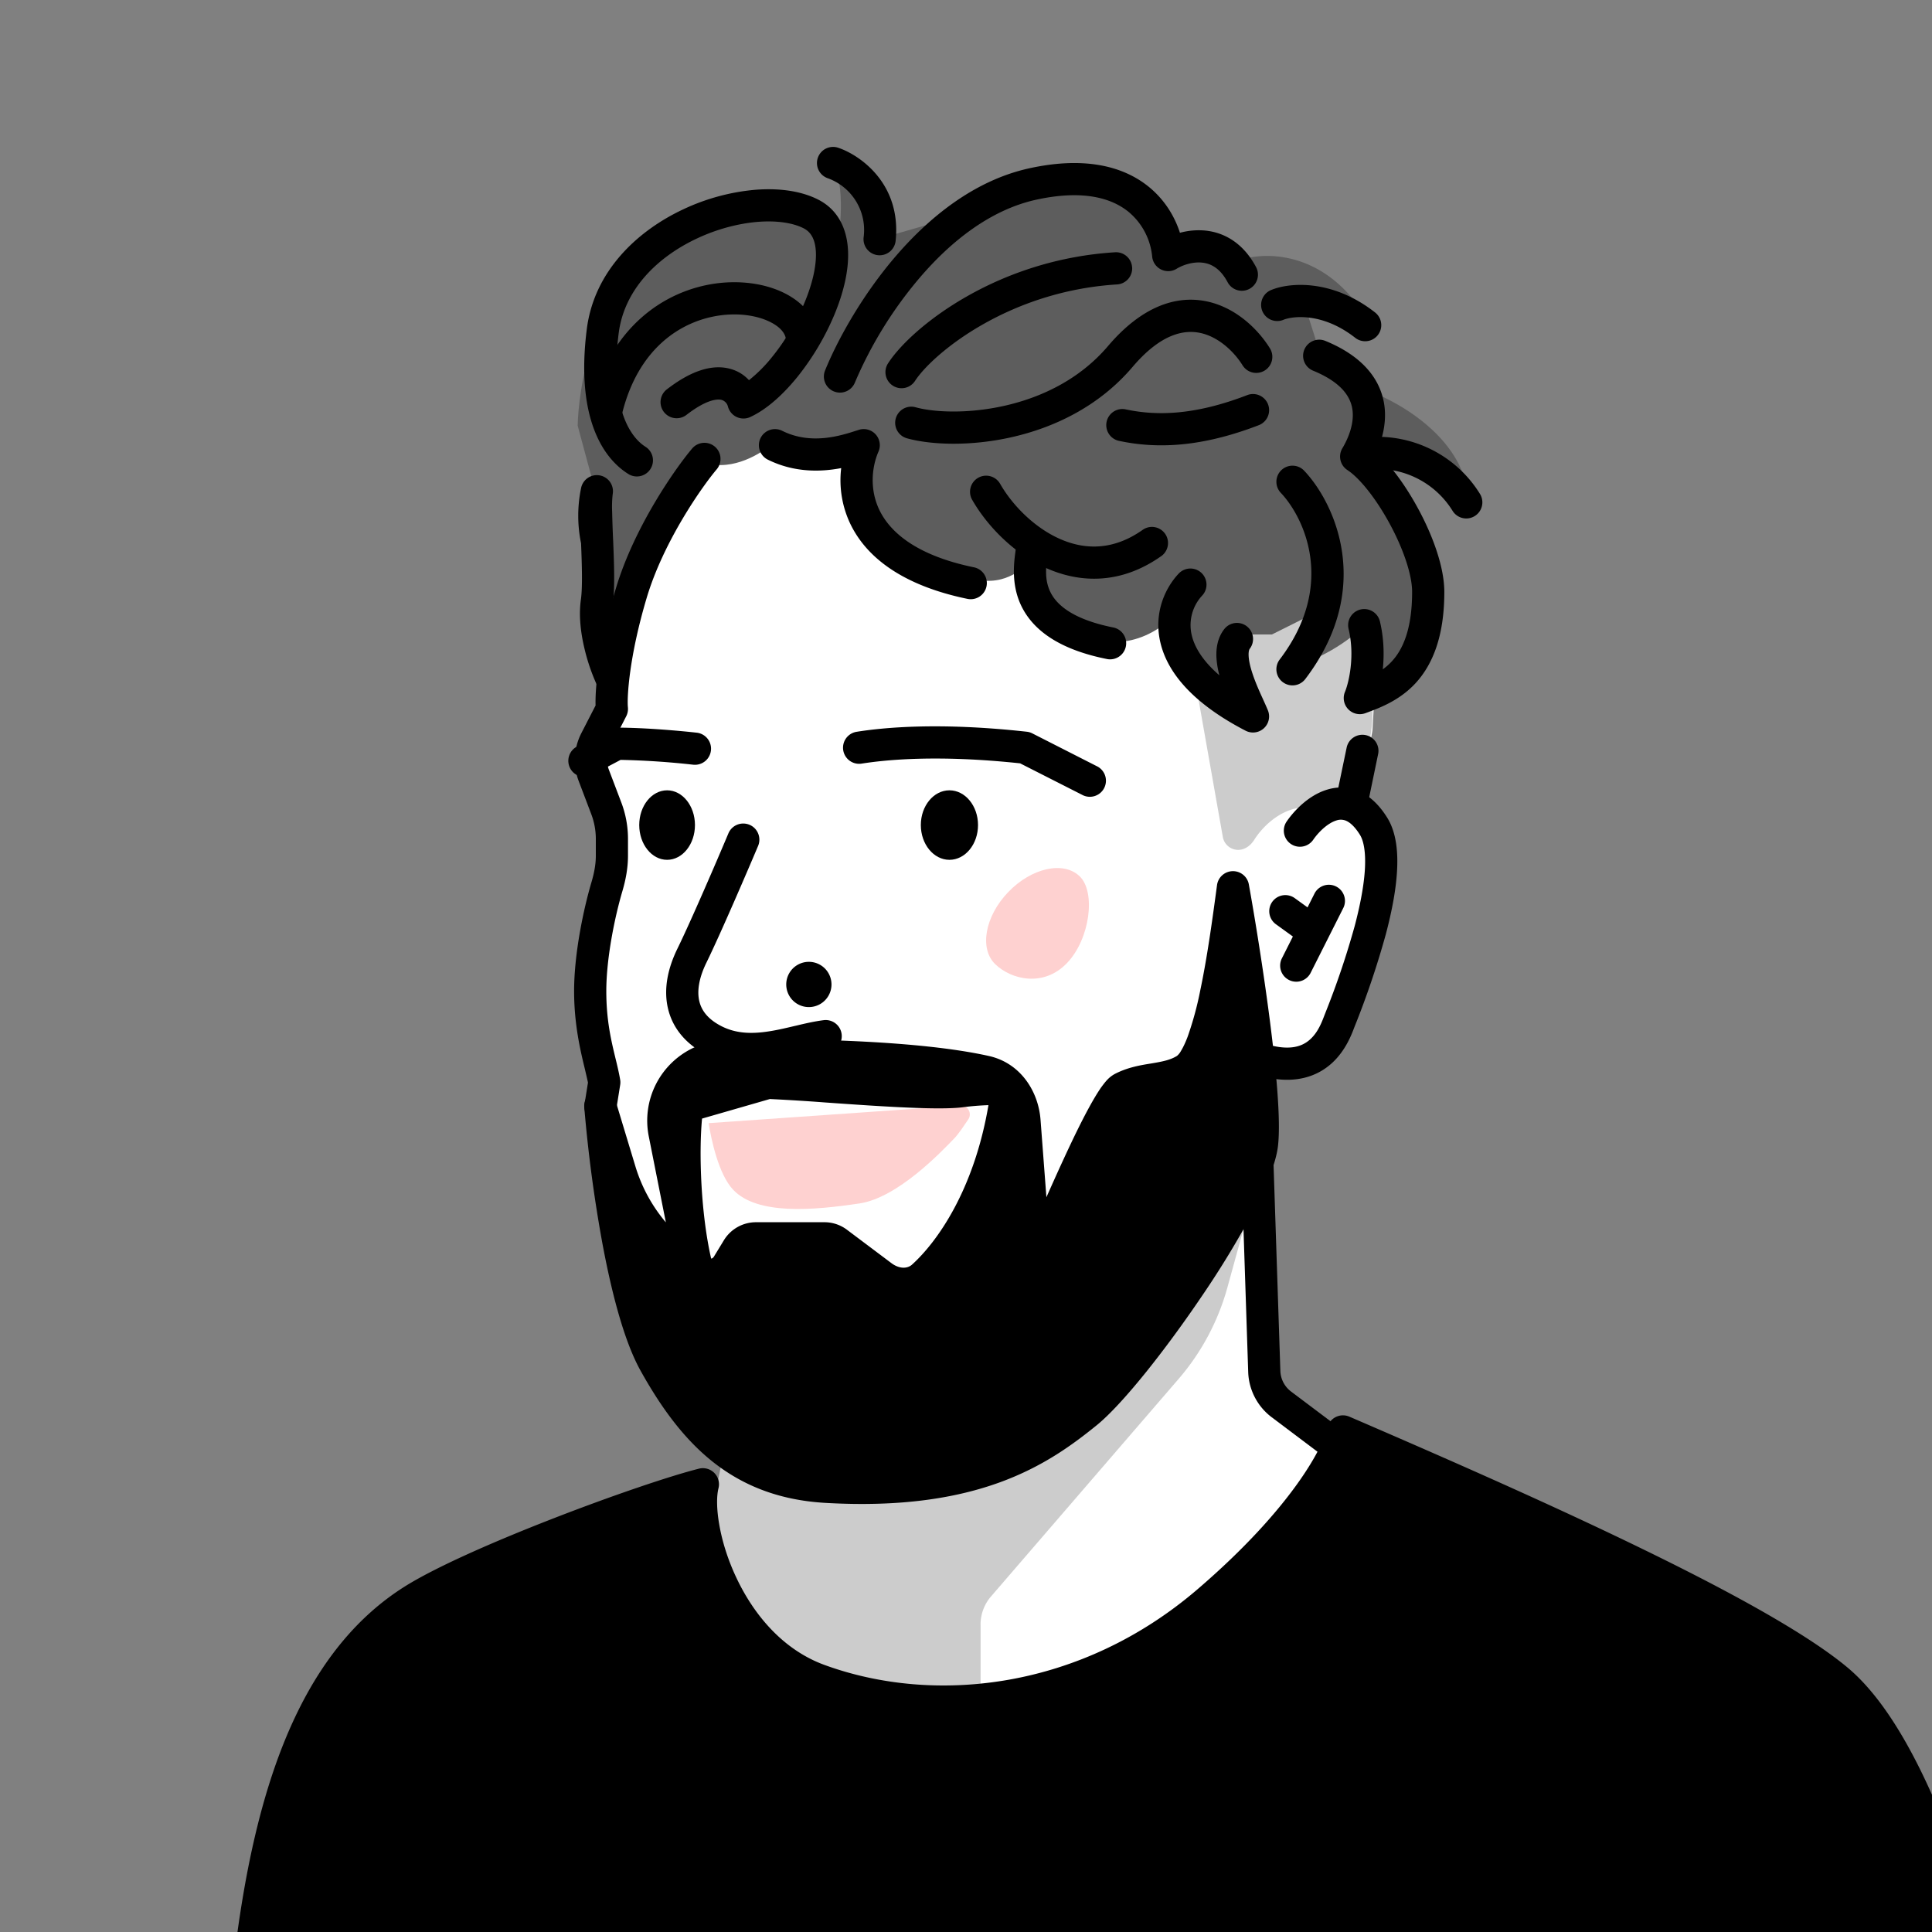 <svg xmlns="http://www.w3.org/2000/svg" width="45" height="45" fill="none"><rect width="100%" height="100%" fill="#808080" stroke="none"/><g clip-path="url(#a)"><path fill="#fff" d="m16.835 33.937-.183.892-2.074 1.741 3.438 4.375 7.875-.656 5.406-6.352-1.875-1.617v-7.468c.333-.042 1.075-.182 1.375-.407.375-.28.844-1.187 1.312-3.468.375-1.825-.04-2.234-.518-2.203l.286-1.236.09-.521.21-3.652-8.88-4.263-5.75-.282-2.563 2.5-.687 5.032-.625 1.406c.302.396.8 1.594.375 3.219-.425 1.625-.177 3.468 0 4.187v.688l.53 2.125 2.258 5.96Z"/><path fill="#000" d="m28.482 19.495-.825-4.668 4.294-1.387v2.82c.11.887-.293 1.94-.508 2.357l-.785.208c-.656-.138-1.2.347-1.448.741-.082.13-.217.229-.37.229a.363.363 0 0 1-.358-.3Z" opacity=".2"/><path fill="#5D5D5D" d="m16.326 10.735-1.7 2.989-.35 1.816-.41-4.102-.411-1.523c.02-.86.34-2.836 1.465-3.867 1.406-1.29 2.285-1.348 3.222-1.114.75.188 1.172.82 1.29 1.114.116-.45.28-1.524 0-2.227.35.117 1.106 1.098 1.153 1.707l2.069-.594c.664-.547 2.285-1.43 3.457-.586 1.172.844 1.347 1.485 1.289 1.7.332-.371 1.101-.89 1.523 0 .586-.196 1.992-.188 2.93 1.406l-1.465-.352.41 1.29c.274-.04.867.046 1.055.702.82.293 2.437 1.254 2.343 2.754-.136-.605-.796-1.675-2.343-1.113.664.645 1.875 2.297 1.406 3.75-.469 1.453-1.133 1.738-1.406 1.699v-1.7c-.196.235-.82.775-1.758 1.056l.703-1.348-1.172.586h-.703c-.37.234-.539.07.352 1.757-.625-.117-1.875-.55-1.875-1.347 0-.528.12-.93.24-1.188-.406.568-1.296 1.3-2.525.778-.689-.293-1.375-.752-1.375-1.472-.377.206-.887.557-2.668-.52-1.781-1.078-1.524-1.816-1.172-2.05-.371.037-1.285.02-1.97-.354-.28.236-.993.636-1.604.353Z"/><path fill="#FED1D0" fill-rule="evenodd" d="M16.505 26.16c.064.395.232 1.19.57 1.55.561.595 1.86.483 2.948.32.886-.134 1.898-1.197 2.206-1.517.095-.098.21-.272.326-.443.088-.13-.005-.318-.162-.32" clip-rule="evenodd"/><path fill="#000" fill-rule="evenodd" d="M16.65 10.403c.158.134.177.37.043.529-.326.384-1.236 1.668-1.631 2.995-.409 1.37-.46 2.32-.437 2.546a.375.375 0 0 1-.039.21l-.377.736a.625.625 0 0 0-.028.507l.292.769c.102.27.154.555.154.843v.396c0 .29-.055.567-.13.822-.176.596-.375 1.558-.375 2.329 0 .681.114 1.151.214 1.566.042.171.081.334.109.498a.375.375 0 0 1 0 .122l-.092.576a.375.375 0 0 1-.74-.118l.082-.513c-.018-.088-.043-.19-.07-.308-.104-.427-.253-1.044-.253-1.823 0-.869.218-1.907.406-2.542.062-.21.1-.413.1-.609v-.396a1.63 1.63 0 0 0-.107-.577l-.292-.769a1.375 1.375 0 0 1 .062-1.116l.331-.644c-.013-.445.088-1.435.471-2.72.435-1.46 1.413-2.835 1.779-3.266a.375.375 0 0 1 .528-.043Z" clip-rule="evenodd"/><path fill="#000" d="M29.394 26.647c.125-1.081-.398-4.438-.675-5.981-.179 1.3-.501 3.873-1.108 4.247-.45.278-.97.174-1.472.434-.402.208-1.685 3.32-2.026 4.066l-.25-3.305c-.042-.544-.378-1.028-.911-1.146-1.735-.386-4.59-.381-5.46-.391l.486.654c1.016.04 3.604.291 4.394.194.79-.097 1.026-.04 1.078 0-.296 2.273-1.256 3.684-1.958 4.317-.272.244-.666.202-.959-.018l-1.031-.775a.5.5 0 0 0-.3-.1h-1.593a.5.5 0 0 0-.427.239l-.231.379c-.206.336-.67.298-.757-.086-.266-1.173-.307-2.802-.184-3.612l1.862-.538-1.177-.654-.362.164a1.5 1.5 0 0 0-.854 1.659l.676 3.404-.917-1.068a4 4 0 0 1-.795-1.447l-.46-1.52c.116 1.444.53 4.663 1.264 5.98.918 1.648 2.01 2.773 3.996 2.888 3.447.198 4.974-.841 6.065-1.726 1.09-.884 3.93-4.906 4.086-6.258Z"/><path fill="#000" fill-rule="evenodd" d="M28.711 20.291a.375.375 0 0 1 .377.309c.14.776.34 2.007.491 3.182.075.587.139 1.164.175 1.664.036.493.048.936.013 1.244-.048.414-.286.974-.591 1.555a21.222 21.222 0 0 1-1.163 1.916c-.439.65-.907 1.287-1.337 1.82-.424.525-.827.968-1.132 1.216-.559.453-1.25.963-2.257 1.33-1.005.365-2.3.58-4.066.478-1.066-.062-1.91-.398-2.609-.949-.69-.545-1.222-1.286-1.692-2.13-.4-.718-.696-1.909-.906-3.058a32.989 32.989 0 0 1-.405-3.075.375.375 0 0 1 .733-.139l.46 1.52c.145.476.385.918.707 1.297l-.398-2.004a1.875 1.875 0 0 1 1.067-2.074l.363-.164a.375.375 0 0 1 .336.014l.282.157a.375.375 0 0 1 .338-.204l.22.002c1.052.009 3.665.03 5.316.398.73.162 1.152.814 1.203 1.484l.137 1.806c.124-.28.256-.575.39-.865.207-.45.42-.892.609-1.236.094-.172.186-.326.27-.449.044-.06.089-.12.135-.171a.701.701 0 0 1 .19-.151c.296-.154.596-.203.83-.241l.036-.006c.254-.043.427-.078.581-.173a.385.385 0 0 0 .092-.114c.05-.081.104-.194.158-.337a7.69 7.69 0 0 0 .294-1.083c.159-.755.275-1.605.362-2.245l.027-.2a.375.375 0 0 1 .364-.324Zm-11.81 4.824-.223-.125-.19.087a1.122 1.122 0 0 0-.366.263l.78-.225Zm-.47 4.938.059.008c.303.03.606-.12.78-.404l.232-.38a.125.125 0 0 1 .107-.06h1.593c.027 0 .053.01.075.026l1.031.775c.388.291.99.398 1.435-.004.61-.549 1.359-1.593 1.8-3.164l.196 2.592a.375.375 0 0 0 .715.127c.065-.142.163-.366.28-.636l.126-.29c.175-.4.378-.863.584-1.308.206-.446.41-.869.586-1.19.088-.161.165-.29.228-.38a.956.956 0 0 1 .072-.093l.003-.003c.183-.09.372-.121.621-.162h.004c.243-.041.555-.093.85-.274.146-.09.254-.227.336-.359a2.66 2.66 0 0 0 .222-.467c.128-.34.235-.76.326-1.193l.032-.154c.039.271.076.546.111.818.075.58.136 1.141.171 1.623.036.488.043.87.016 1.103-.03.262-.205.712-.51 1.293a20.49 20.49 0 0 1-1.121 1.845 26.04 26.04 0 0 1-1.298 1.767c-.42.52-.781.91-1.021 1.105-.532.431-1.15.883-2.041 1.208-.893.325-2.085.531-3.767.434-.92-.053-1.614-.337-2.187-.789-.58-.457-1.054-1.102-1.502-1.906-.334-.598-.613-1.676-.823-2.827a.82.82 0 0 1-.003-.016c.065.088.133.174.204.257l.918 1.067a.375.375 0 0 0 .56.01Zm1.503-4.455-1.582.456c-.078.82-.025 2.214.207 3.238.003.012.006.02.008.023.004 0 .01 0 .02-.006a.114.114 0 0 0 .044-.044l.231-.379a.875.875 0 0 1 .747-.418h1.593a.87.87 0 0 1 .525.175l1.032.775c.197.149.383.128.482.039.594-.536 1.447-1.745 1.782-3.716a6.21 6.21 0 0 0-.605.05c-.438.054-1.324.011-2.182-.043-.34-.022-.678-.045-.996-.068a47.259 47.259 0 0 0-1.277-.08.403.403 0 0 1-.03-.002Z" clip-rule="evenodd"/><path fill="#000" d="M9.591 37.293c1.386-.887 5.448-2.386 6.782-2.721-.249.982.54 3.768 2.701 4.56 2.702.987 6.251.589 9.074-1.839 2.258-1.941 3.03-3.444 3.134-3.952 3.786 1.635 9.574 4.167 11.514 5.79 1.94 1.623 3.278 6.651 3.705 8.963L5.324 51.201c.456-4.254.309-11.371 4.267-13.908Z"/><path fill="#000" fill-rule="evenodd" d="M31.108 33.008a.375.375 0 0 1 .322-.011c1.894.817 4.294 1.862 6.464 2.906 2.156 1.037 4.131 2.094 5.142 2.94.536.449 1.01 1.113 1.425 1.867.418.759.788 1.631 1.107 2.517a32.6 32.6 0 0 1 1.302 4.799.375.375 0 0 1-.34.442L5.352 51.575a.375.375 0 0 1-.401-.414c.068-.643.124-1.364.183-2.13.133-1.719.283-3.67.641-5.5.52-2.648 1.497-5.198 3.613-6.553.728-.467 2.123-1.075 3.477-1.602 1.359-.529 2.725-.994 3.415-1.168a.375.375 0 0 1 .455.456c-.044.173-.049.472.02.858.066.379.199.812.403 1.24.41.864 1.086 1.666 2.044 2.017 2.576.942 5.983.567 8.7-1.77 1.11-.954 1.846-1.793 2.315-2.448.476-.665.66-1.117.696-1.295a.375.375 0 0 1 .194-.258Zm.397.838c-.133.31-.354.7-.678 1.152-.507.71-1.286 1.592-2.435 2.58-2.927 2.517-6.62 2.94-9.447 1.905-1.203-.44-2.002-1.426-2.464-2.399a5.699 5.699 0 0 1-.464-1.431 4.007 4.007 0 0 1-.062-.573c-.713.217-1.759.583-2.818.995-1.357.528-2.686 1.113-3.343 1.534-1.843 1.181-2.77 3.459-3.282 6.066-.35 1.787-.493 3.656-.624 5.354a98.483 98.483 0 0 1-.146 1.764l40.31-3.041a32.102 32.102 0 0 0-1.19-4.27c-.31-.864-.665-1.697-1.058-2.41-.395-.718-.815-1.29-1.249-1.653-.928-.777-2.817-1.797-4.986-2.84-2.016-.97-4.236-1.942-6.064-2.733ZM17.458 19.211c.19.08.28.3.2.491-.265.627-.88 2.057-1.204 2.72-.176.359-.219.659-.168.888.048.215.19.421.507.586.345.18.715.19 1.125.125.2-.031.397-.078.604-.127l.023-.005c.208-.05.43-.101.645-.128a.375.375 0 0 1 .094.744 5.592 5.592 0 0 0-.567.114l-.031.007c-.2.047-.423.1-.651.136-.485.076-1.041.085-1.59-.2-.48-.251-.787-.625-.89-1.089-.101-.45.003-.928.226-1.382.313-.64.92-2.05 1.185-2.68.08-.191.3-.28.492-.2Zm13.669-.101c-.195.06-.406.256-.54.45a.375.375 0 1 1-.618-.426c.177-.256.512-.611.94-.741.228-.07.486-.076.746.038.255.11.472.32.655.613.22.353.256.823.228 1.267-.028.46-.132.965-.258 1.444a20.09 20.09 0 0 1-.736 2.175l-.006.016c-.062.163-.202.529-.511.812-.345.317-.855.494-1.562.33a.375.375 0 1 1 .17-.731c.485.113.736-.015.884-.151.175-.16.262-.38.325-.546l.036-.092a19.36 19.36 0 0 0 .675-2.005c.12-.456.21-.909.235-1.299.025-.405-.024-.676-.116-.822-.129-.207-.242-.29-.319-.324a.314.314 0 0 0-.228-.008Z" clip-rule="evenodd"/><path fill="#000" fill-rule="evenodd" d="M31.809 17.122c.203.042.333.24.29.443l-.247 1.193a.375.375 0 0 1-.734-.153l.248-1.192a.375.375 0 0 1 .443-.291Zm-2.531 9.688a.375.375 0 0 1 .387.362l.157 4.76a.625.625 0 0 0 .25.48l1.847 1.39a.375.375 0 0 1-.451.6L29.62 33.01a1.375 1.375 0 0 1-.547-1.053l-.157-4.761a.375.375 0 0 1 .362-.388ZM13.969 11.073a.375.375 0 0 1 .302.436 2.59 2.59 0 0 0-.013.41 27.332 27.332 0 0 0 .025.706c.02.498.042 1.08-.01 1.446-.037.257 0 .567.071.867.071.296.17.552.235.69a.375.375 0 0 1-.679.32 4.567 4.567 0 0 1-.285-.835c-.083-.344-.14-.758-.085-1.148.04-.282.025-.783.004-1.31a3.179 3.179 0 0 1-.001-1.28.375.375 0 0 1 .436-.302Zm2.272-5.522c-.942.44-1.701 1.201-1.83 2.206-.23 1.81.315 2.46.63 2.653a.375.375 0 0 1-.39.64c-.67-.408-1.233-1.424-.983-3.387.172-1.352 1.179-2.29 2.256-2.792a4.95 4.95 0 0 1 1.662-.45c.533-.043 1.059.018 1.471.228.49.249.677.722.696 1.203.019.472-.118 1.001-.327 1.498a6.097 6.097 0 0 1-.84 1.413c-.328.408-.713.766-1.11.95a.375.375 0 0 1-.52-.24.216.216 0 0 0-.154-.16c-.088-.021-.34-.017-.82.356a.375.375 0 0 1-.46-.592c.55-.428 1.036-.592 1.45-.495.204.047.36.15.473.273A3.39 3.39 0 0 0 18 8.294c.29-.36.55-.798.735-1.235.186-.443.281-.857.269-1.177-.012-.311-.119-.48-.287-.565-.246-.125-.617-.185-1.07-.149-.446.037-.94.165-1.406.383Z" clip-rule="evenodd"/><path fill="#000" fill-rule="evenodd" d="M18.25 6.817c.432.209.808.588.808 1.118a.375.375 0 0 1-.75 0c0-.129-.09-.301-.384-.443-.287-.139-.702-.208-1.158-.145-.889.124-1.9.75-2.278 2.295a.375.375 0 1 1-.729-.178c.453-1.853 1.721-2.694 2.904-2.86.58-.08 1.148 0 1.587.213Zm-.535 3.386a.375.375 0 0 1 .503-.169c.674.335 1.357.116 1.726-.003l.06-.019a.375.375 0 0 1 .457.508c-.147.336-.22.872.03 1.376.244.491.837 1.038 2.195 1.318a.375.375 0 0 1-.152.735c-1.504-.311-2.337-.958-2.715-1.72a2.361 2.361 0 0 1-.226-1.326c-.46.088-1.084.113-1.709-.197a.375.375 0 0 1-.169-.503Zm5.068.926a.375.375 0 0 1 .512.14c.27.474.77 1.002 1.373 1.275.58.263 1.254.292 1.959-.211a.375.375 0 0 1 .435.61c-.949.677-1.91.643-2.704.284-.771-.35-1.381-1.002-1.715-1.587a.375.375 0 0 1 .14-.511Zm5.201 2.215c.15.142.158.38.015.53a1.012 1.012 0 0 0-.239.93c.062.255.237.576.642.925a2.038 2.038 0 0 1-.069-.421c-.009-.205.023-.449.181-.653a.375.375 0 1 1 .594.458c-.007.009-.03.049-.025.161.005.11.035.25.088.409.074.225.167.428.25.61.04.089.078.172.11.25a.375.375 0 0 1-.518.477c-1.22-.632-1.813-1.342-1.982-2.04-.17-.7.111-1.29.423-1.62a.375.375 0 0 1 .53-.016Zm1.862-2.394a.375.375 0 0 1 .53.013c.702.739 1.647 2.724.027 4.853a.375.375 0 1 1-.597-.454c1.334-1.753.555-3.326.027-3.882a.375.375 0 0 1 .013-.53Z" clip-rule="evenodd"/><path fill="#000" fill-rule="evenodd" d="M30.38 8.145a.375.375 0 0 1 .49-.205c.908.372 1.312.937 1.38 1.547.043.398-.064.768-.188 1.045.352.324.696.812.965 1.308.34.625.614 1.363.614 1.947 0 1.03-.27 1.693-.674 2.13-.37.398-.82.565-1.107.673l-.054.02a.375.375 0 0 1-.479-.495c.085-.204.238-.825.084-1.466a.375.375 0 0 1 .73-.175c.095.397.101.785.067 1.116.073-.053.143-.113.209-.184.243-.262.474-.724.474-1.62 0-.395-.203-1-.523-1.588-.32-.591-.704-1.067-.985-1.25a.375.375 0 0 1-.116-.508c.13-.218.272-.55.237-.872-.03-.276-.203-.64-.919-.934a.375.375 0 0 1-.205-.49Zm.74 12.503c.185.093.26.319.167.503l-.761 1.511a.375.375 0 0 1-.67-.337l.76-1.51a.375.375 0 0 1 .504-.167Z" clip-rule="evenodd"/><path fill="#000" fill-rule="evenodd" d="M29.635 21.003a.375.375 0 0 1 .523-.083l.563.407a.375.375 0 0 1-.44.607l-.563-.407a.375.375 0 0 1-.083-.524Zm-5.871-3.223c-1.94-.207-3.148-.08-3.694.006a.375.375 0 1 1-.118-.741c.617-.098 1.915-.228 3.961-.002a.373.373 0 0 1 .13.038l1.5.763a.375.375 0 1 1-.34.668l-1.44-.731Zm-9.576-.788a.376.376 0 0 1 .175-.044c.686 0 1.53.08 1.867.118a.375.375 0 0 1-.087.745 18.54 18.54 0 0 0-1.688-.112l-.649.343a.375.375 0 1 1-.35-.662l.732-.388Z" clip-rule="evenodd"/><path fill="#000" d="M22.78 19.217c0 .447-.298.81-.666.81-.367 0-.666-.363-.666-.81 0-.447.299-.809.666-.809.368 0 .666.362.666.81Zm-6.593 0c0 .447-.29.81-.649.81-.358 0-.649-.363-.649-.81 0-.447.29-.809.65-.809.357 0 .648.362.648.81Z"/><path fill="#000" fill-rule="evenodd" d="M19.048 3.678a.375.375 0 0 1 .474-.237c.504.168 1.473.833 1.34 2.158a.375.375 0 1 1-.746-.075 1.282 1.282 0 0 0-.831-1.371.375.375 0 0 1-.237-.475Zm8.922 4.08c-.378-.086-.924.004-1.59.788-.795.935-1.852 1.42-2.822 1.638-.964.217-1.88.178-2.433.025a.375.375 0 0 1 .201-.723c.413.115 1.202.16 2.067-.034.858-.192 1.753-.613 2.415-1.392.791-.93 1.602-1.198 2.328-1.034.684.155 1.183.671 1.437 1.078a.375.375 0 1 1-.636.397c-.193-.307-.546-.648-.966-.743Z" clip-rule="evenodd"/><path fill="#000" fill-rule="evenodd" d="M26.26 4.914c-.373-.291-1.02-.503-2.122-.263-1.065.233-1.994.968-2.733 1.838a9.504 9.504 0 0 0-1.499 2.436.375.375 0 0 1-.695-.28c.272-.676.828-1.708 1.622-2.642.792-.93 1.854-1.802 3.146-2.084 1.256-.274 2.148-.06 2.743.404.402.314.639.72.761 1.099a1.66 1.66 0 0 1 .575-.053c.45.04.897.287 1.198.852a.375.375 0 1 1-.662.353c-.184-.345-.41-.44-.604-.458-.221-.02-.45.061-.584.144a.375.375 0 0 1-.57-.286 1.546 1.546 0 0 0-.575-1.06Zm5.308 2.956c-.775-.609-1.482-.502-1.675-.421a.375.375 0 1 1-.288-.693c.438-.183 1.434-.255 2.426.524a.375.375 0 0 1-.463.59Z" clip-rule="evenodd"/><path fill="#000" fill-rule="evenodd" d="M26.37 6.228a.375.375 0 0 1-.352.397 7.237 7.237 0 0 0-3.15.945c-.823.472-1.355.997-1.55 1.294a.375.375 0 1 1-.627-.411c.279-.426.914-1.024 1.803-1.534a7.987 7.987 0 0 1 3.478-1.043.375.375 0 0 1 .397.352Z" clip-rule="evenodd"/><path fill="#000" d="M19.367 22.93a.527.527 0 1 1-1.054 0 .527.527 0 0 1 1.054 0Z"/><path fill="#000" d="M22.84 37.838v3.863a.5.5 0 0 1-.757.43l-6.195-3.71 1.065-5.048 1.605 1.287h2.574l2.475-.623 2.419-1.767 3.146-4.403-.583 2.12a5.5 5.5 0 0 1-1.138 2.132l-4.369 5.066a1 1 0 0 0-.243.653Z" opacity=".2"/><path fill="#000" fill-rule="evenodd" d="M33.836 11.903a2.055 2.055 0 0 0-2.122-.946.375.375 0 0 1-.17-.73 2.803 2.803 0 0 1 2.924 1.272.375.375 0 0 1-.632.404Zm-4.301-2.485a.375.375 0 0 1-.215.485c-1.37.528-2.405.549-3.268.363a.375.375 0 0 1 .157-.733c.71.153 1.597.15 2.841-.33a.375.375 0 0 1 .485.215Zm-5.46 3.031c.206.024.354.21.33.415a7.69 7.69 0 0 1-.01.086c-.032.259-.067.54.061.82.127.277.47.646 1.488.848a.375.375 0 0 1-.146.735c-1.156-.228-1.76-.697-2.024-1.271-.223-.487-.156-.984-.123-1.23l.009-.073a.375.375 0 0 1 .415-.33Z" clip-rule="evenodd"/><path fill="#FED1D0" d="M25.147 20.41c-.377-.362-1.123-.196-1.665.37-.543.567-.676 1.319-.299 1.68.378.362 1.126.538 1.669-.028.542-.566.673-1.66.295-2.022Z"/></g><defs><clipPath id="a"><path fill="#fff" d="M45 0H0v45h45z"/></clipPath></defs></svg>